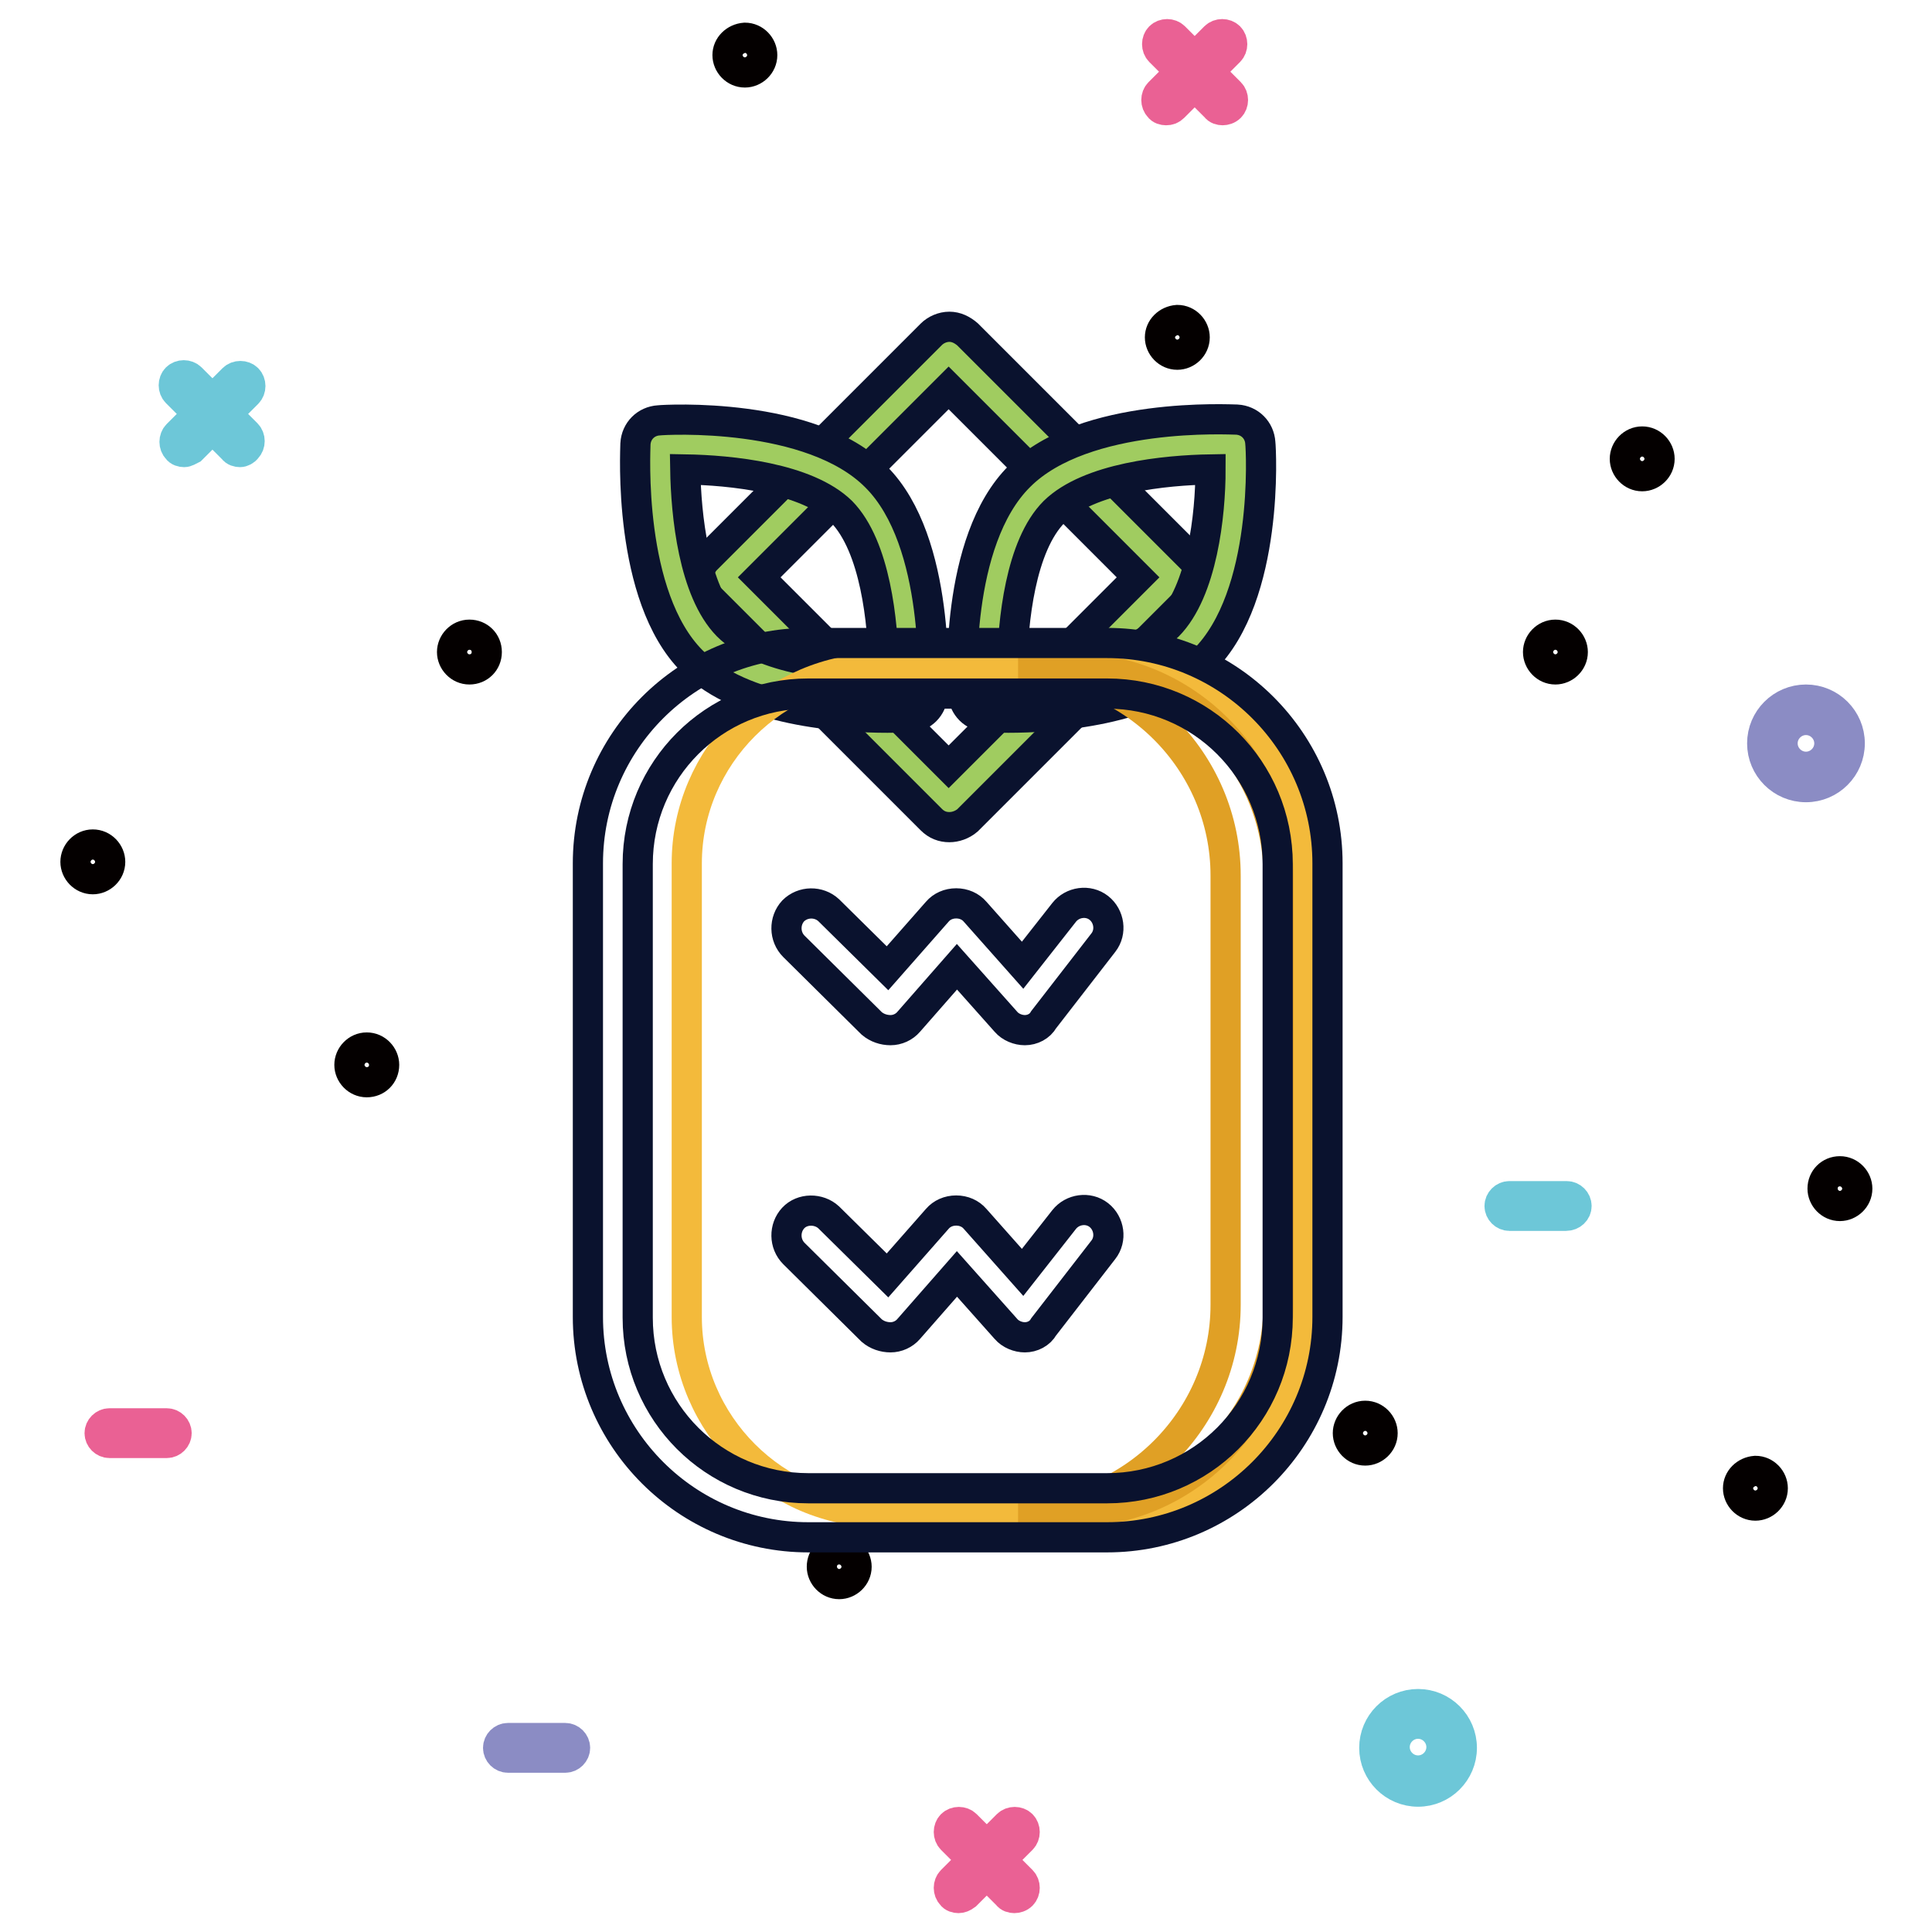 <?xml version="1.0" encoding="utf-8"?>
<!-- Svg Vector Icons : http://www.onlinewebfonts.com/icon -->
<!DOCTYPE svg PUBLIC "-//W3C//DTD SVG 1.1//EN" "http://www.w3.org/Graphics/SVG/1.1/DTD/svg11.dtd">
<svg version="1.1" xmlns="http://www.w3.org/2000/svg" xmlns:xlink="http://www.w3.org/1999/xlink" x="0px" y="0px" viewBox="0 0 256 256" enable-background="new 0 0 256 256" xml:space="preserve">
<g> <path stroke-width="4" fill-opacity="0" stroke="#ea6194"  d="M127,251.5c-0.3,0-0.7-0.1-0.9-0.4c-0.5-0.5-0.5-1.4,0-1.9l7.4-7.4c0.5-0.5,1.4-0.5,1.9,0s0.5,1.4,0,1.9 l-7.4,7.4C127.6,251.4,127.3,251.5,127,251.5z"/> <path stroke-width="4" fill-opacity="0" stroke="#ea6194"  d="M134.4,251.5c-0.3,0-0.7-0.1-0.9-0.4l-7.4-7.4c-0.5-0.5-0.5-1.4,0-1.9c0.5-0.5,1.4-0.5,1.9,0l7.4,7.4 c0.5,0.5,0.5,1.4,0,1.9C135.1,251.4,134.7,251.5,134.4,251.5z"/> <path stroke-width="4" fill-opacity="0" stroke="#6dc7d8"  d="M24.4,59.9c-0.3,0-0.7-0.1-0.9-0.4c-0.5-0.5-0.5-1.4,0-1.9l7.4-7.4c0.5-0.5,1.4-0.5,1.9,0 c0.5,0.5,0.5,1.4,0,1.9l-7.4,7.4C25,59.7,24.7,59.9,24.4,59.9z"/> <path stroke-width="4" fill-opacity="0" stroke="#6dc7d8"  d="M31.8,59.9c-0.3,0-0.7-0.1-0.9-0.4L23.4,52c-0.5-0.5-0.5-1.4,0-1.9c0.5-0.5,1.4-0.5,1.9,0l7.4,7.4 c0.5,0.5,0.5,1.4,0,1.9C32.5,59.7,32.1,59.9,31.8,59.9z"/> <path stroke-width="4" fill-opacity="0" stroke="#ea6194"  d="M154.5,14.6c-0.3,0-0.7-0.1-0.9-0.4c-0.5-0.5-0.5-1.4,0-1.9l7.4-7.4c0.5-0.5,1.4-0.5,1.9,0 c0.5,0.5,0.5,1.4,0,1.9l-7.4,7.4C155.2,14.5,154.9,14.6,154.5,14.6z"/> <path stroke-width="4" fill-opacity="0" stroke="#ea6194"  d="M162,14.6c-0.3,0-0.7-0.1-0.9-0.4l-7.4-7.4c-0.5-0.5-0.5-1.4,0-1.9c0.5-0.5,1.4-0.5,1.9,0l7.4,7.4 c0.5,0.5,0.5,1.4,0,1.9C162.7,14.5,162.3,14.6,162,14.6z"/> <path stroke-width="4" fill-opacity="0" stroke="#8b8cc4"  d="M239.3,104.3c-3.2,0-5.8-2.6-5.8-5.8c0-3.2,2.6-5.8,5.8-5.8c3.2,0,5.8,2.6,5.8,5.8 C245.1,101.7,242.5,104.3,239.3,104.3z M239.3,95.4c-1.7,0-3.1,1.4-3.1,3.1c0,1.7,1.4,3.1,3.1,3.1c1.7,0,3.1-1.4,3.1-3.1 C242.4,96.8,241,95.4,239.3,95.4z"/> <path stroke-width="4" fill-opacity="0" stroke="#6dc7d8"  d="M187.9,237.4c-3.2,0-5.8-2.6-5.8-5.8c0-3.2,2.6-5.8,5.8-5.8c3.2,0,5.8,2.6,5.8,5.8 C193.7,234.8,191.1,237.4,187.9,237.4z M187.9,228.4c-1.7,0-3.1,1.4-3.1,3.1s1.4,3.1,3.1,3.1c1.7,0,3.1-1.4,3.1-3.1 S189.6,228.4,187.9,228.4z"/> <path stroke-width="4" fill-opacity="0" stroke="#8b8cc4"  d="M74.9,232.9h-7.6c-0.7,0-1.3-0.6-1.3-1.3s0.6-1.3,1.3-1.3h7.6c0.7,0,1.3,0.6,1.3,1.3S75.6,232.9,74.9,232.9 z"/> <path stroke-width="4" fill-opacity="0" stroke="#ea6194"  d="M22.1,191.2h-7.6c-0.7,0-1.3-0.6-1.3-1.3c0-0.7,0.6-1.3,1.3-1.3h7.6c0.7,0,1.3,0.6,1.3,1.3 C23.4,190.6,22.8,191.2,22.1,191.2z"/> <path stroke-width="4" fill-opacity="0" stroke="#6dc7d8"  d="M207.5,161.1H200c-0.7,0-1.3-0.6-1.3-1.3c0-0.7,0.6-1.3,1.3-1.3h7.6c0.7,0,1.3,0.6,1.3,1.3 C208.9,160.5,208.3,161.1,207.5,161.1z"/> <path stroke-width="4" fill-opacity="0" stroke="#040000"  d="M203.8,86.4c0,1.2,1,2.3,2.3,2.3c1.2,0,2.3-1,2.3-2.3c0,0,0,0,0,0c0-1.2-1-2.3-2.3-2.3 C204.8,84.1,203.8,85.2,203.8,86.4C203.8,86.4,203.8,86.4,203.8,86.4z"/> <path stroke-width="4" fill-opacity="0" stroke="#040000"  d="M59.9,86.4c0,1.2,1,2.3,2.3,2.3s2.3-1,2.3-2.3s-1-2.3-2.3-2.3S59.9,85.2,59.9,86.4z"/> <path stroke-width="4" fill-opacity="0" stroke="#040000"  d="M215.3,60.8c0,1.2,1,2.3,2.3,2.3c1.2,0,2.3-1,2.3-2.3c0,0,0,0,0,0c0-1.2-1-2.3-2.3-2.3 C216.3,58.5,215.3,59.6,215.3,60.8C215.3,60.8,215.3,60.8,215.3,60.8z"/> <path stroke-width="4" fill-opacity="0" stroke="#040000"  d="M10,114.2c0,1.2,1,2.3,2.3,2.3c1.2,0,2.3-1,2.3-2.3l0,0c0-1.2-1-2.3-2.3-2.3C11,111.9,10,113,10,114.2z"/> <path stroke-width="4" fill-opacity="0" stroke="#040000"  d="M96.4,7.3c0,1.2,1,2.3,2.3,2.3c1.2,0,2.3-1,2.3-2.3c0-1.2-1-2.3-2.3-2.3C97.4,5.1,96.4,6.1,96.4,7.3z"/> <path stroke-width="4" fill-opacity="0" stroke="#040000"  d="M178.6,189.9c0,1.2,1,2.3,2.3,2.3c1.2,0,2.3-1,2.3-2.3c0,0,0,0,0,0c0-1.2-1-2.3-2.3-2.3 C179.6,187.6,178.6,188.7,178.6,189.9C178.6,189.9,178.6,189.9,178.6,189.9z"/> <path stroke-width="4" fill-opacity="0" stroke="#040000"  d="M153.7,44.7c0,1.2,1,2.3,2.3,2.3c1.2,0,2.3-1,2.3-2.3c0,0,0,0,0,0c0-1.2-1-2.3-2.3-2.3 C154.7,42.5,153.7,43.5,153.7,44.7C153.7,44.7,153.7,44.7,153.7,44.7z"/> <path stroke-width="4" fill-opacity="0" stroke="#040000"  d="M241.5,157.5c0,1.2,1,2.3,2.3,2.3c1.2,0,2.3-1,2.3-2.3c0,0,0,0,0,0c0-1.2-1-2.3-2.3-2.3 C242.5,155.2,241.5,156.2,241.5,157.5C241.5,157.5,241.5,157.5,241.5,157.5z"/> <path stroke-width="4" fill-opacity="0" stroke="#040000"  d="M46.3,141.1c0,1.2,1,2.3,2.3,2.3s2.3-1,2.3-2.3c0-1.2-1-2.3-2.3-2.3S46.3,139.9,46.3,141.1z"/> <path stroke-width="4" fill-opacity="0" stroke="#040000"  d="M108.9,207.6c0,1.2,1,2.3,2.3,2.3c1.2,0,2.3-1,2.3-2.3c0-1.2-1-2.3-2.3-2.3 C109.9,205.3,108.9,206.3,108.9,207.6z"/> <path stroke-width="4" fill-opacity="0" stroke="#040000"  d="M230.3,197.2c0,1.2,1,2.3,2.3,2.3c1.2,0,2.3-1,2.3-2.3c0,0,0,0,0,0c0-1.2-1-2.3-2.3-2.3 C231.3,195,230.3,196,230.3,197.2C230.3,197.2,230.3,197.2,230.3,197.2z"/> <path stroke-width="4" fill-opacity="0" stroke="#040000"  d="M92.1,59.3c0,1.3,1.1,2.4,2.4,2.4c1.3,0,2.4-1.1,2.4-2.4c0,0,0,0,0,0c0-1.3-1.1-2.4-2.4-2.4 C93.2,57,92.1,58,92.1,59.3C92.1,59.3,92.1,59.3,92.1,59.3z"/> <path stroke-width="4" fill-opacity="0" stroke="#a0cc60"  d="M125.7,46.7l29.8,29.8l-29.8,29.8L95.9,76.5L125.7,46.7z"/> <path stroke-width="4" fill-opacity="0" stroke="#0a122e"  d="M125.8,109.6c-0.9,0-1.7-0.3-2.4-1L93.6,78.8c-1.3-1.3-1.3-3.4,0-4.7l29.8-29.8c0.6-0.6,1.5-1,2.4-1 c0.9,0,1.7,0.4,2.4,1l29.8,29.8c0.6,0.6,1,1.5,1,2.4c0,0.9-0.4,1.7-1,2.4l-29.8,29.8C127.5,109.3,126.6,109.6,125.8,109.6z  M100.6,76.5l25.1,25.1l25.1-25.1l-25.1-25.1L100.6,76.5z"/> <path stroke-width="4" fill-opacity="0" stroke="#a0cc60"  d="M157.1,85.2c7.7-7.7,6.5-26.2,6.5-26.2s-18.6-1.2-26.2,6.5c-7.7,7.7-6.5,26.2-6.5,26.2 S149.5,92.9,157.1,85.2z"/> <path stroke-width="4" fill-opacity="0" stroke="#0a122e"  d="M133.6,95.1c-1.6,0-2.7-0.1-2.9-0.1c-1.7-0.1-3-1.4-3.1-3.1c-0.1-0.8-1.2-20.2,7.5-28.8 c8.6-8.6,28-7.5,28.8-7.5c1.7,0.1,3,1.4,3.1,3.1c0.1,0.8,1.2,20.2-7.5,28.8C152.8,94.3,139.4,95.1,133.6,95.1L133.6,95.1z  M160.4,62.2c-6,0.1-16.1,1.1-20.7,5.6c-4.5,4.5-5.5,14.6-5.6,20.7c6-0.1,16.1-1.1,20.7-5.6C159.3,78.3,160.4,68.2,160.4,62.2z"/> <path stroke-width="4" fill-opacity="0" stroke="#a0cc60"  d="M94,85.2c7.7,7.7,26.2,6.5,26.2,6.5s1.2-18.6-6.5-26.2c-7.7-7.7-26.2-6.5-26.2-6.5S86.4,77.5,94,85.2z"/> <path stroke-width="4" fill-opacity="0" stroke="#0a122e"  d="M117.6,95.1c-5.9,0-19.2-0.8-25.9-7.5c-8.6-8.6-7.5-28-7.5-28.8c0.1-1.7,1.4-3,3.1-3.1 c0.8-0.1,20.2-1.2,28.8,7.5c8.6,8.6,7.5,28,7.5,28.8c-0.1,1.7-1.4,3-3.1,3.1C120.3,95,119.3,95.1,117.6,95.1z M90.8,62.2 c0.1,6,1.1,16.1,5.6,20.7c4.5,4.5,14.6,5.5,20.7,5.6c-0.1-6-1.1-16.1-5.6-20.7C106.9,63.3,96.8,62.3,90.8,62.2z"/> <path stroke-width="4" fill-opacity="0" stroke="#f3ba3b"  d="M146.7,200.4h-29.8c-14.2,0-25.9-11.7-25.9-25.9v-60.1c0-14.2,11.7-25.9,25.9-25.9h29.8 c14.2,0,25.9,11.7,25.9,25.9v60.1C172.6,188.8,161,200.4,146.7,200.4z"/> <path stroke-width="4" fill-opacity="0" stroke="#e0a025"  d="M141.9,88.5h-7c15.1,0,27.5,12.4,27.5,27.5v56.9c0,15.1-12.4,27.5-27.5,27.5h7c15.1,0,27.5-12.4,27.5-27.5 V116C169.4,100.9,157,88.5,141.9,88.5z"/> <path stroke-width="4" fill-opacity="0" stroke="#0a122e"  d="M146.7,203.7h-39.6c-16.1,0-29.2-13.1-29.2-29.2v-60.1c0-16.1,13.1-29.2,29.2-29.2h39.6 c16.1,0,29.2,13.1,29.2,29.2v60.1C175.9,190.6,162.8,203.7,146.7,203.7z M107.1,91.9c-12.5,0-22.6,10.1-22.6,22.6v60.1 c0,12.5,10.1,22.6,22.6,22.6h39.6c12.5,0,22.6-10.1,22.6-22.6v-60.1c0-12.5-10.1-22.6-22.6-22.6H107.1z"/> <path stroke-width="4" fill-opacity="0" stroke="#0a122e"  d="M135.8,136.5c-0.9,0-1.9-0.4-2.5-1.1l-6.5-7.3l-6.4,7.3c-0.6,0.7-1.5,1.1-2.4,1.1c-0.9,0-1.8-0.3-2.5-0.9 l-10.3-10.2c-1.3-1.3-1.3-3.4-0.1-4.7c1.3-1.3,3.4-1.3,4.7-0.1l7.8,7.7l6.6-7.5c0.6-0.7,1.5-1.1,2.5-1.1c1,0,1.9,0.4,2.5,1.1 l6.3,7.1l5.5-7c1.1-1.4,3.2-1.7,4.6-0.6c1.4,1.1,1.7,3.2,0.6,4.6l-7.9,10.2C137.8,136,136.8,136.5,135.8,136.5L135.8,136.5 L135.8,136.5z"/> <path stroke-width="4" fill-opacity="0" stroke="#0a122e"  d="M135.8,177.2c-0.9,0-1.9-0.4-2.5-1.1l-6.5-7.3l-6.4,7.3c-0.6,0.7-1.5,1.1-2.4,1.1c-0.9,0-1.8-0.3-2.5-0.9 l-10.3-10.2c-1.3-1.3-1.3-3.4-0.1-4.7s3.4-1.3,4.7-0.1l7.8,7.7l6.6-7.5c0.6-0.7,1.5-1.1,2.5-1.1c1,0,1.9,0.4,2.5,1.1l6.3,7.1l5.5-7 c1.1-1.4,3.2-1.7,4.6-0.6c1.4,1.1,1.7,3.2,0.6,4.6l-7.9,10.2C137.8,176.7,136.8,177.2,135.8,177.2L135.8,177.2L135.8,177.2z"/></g>
</svg>